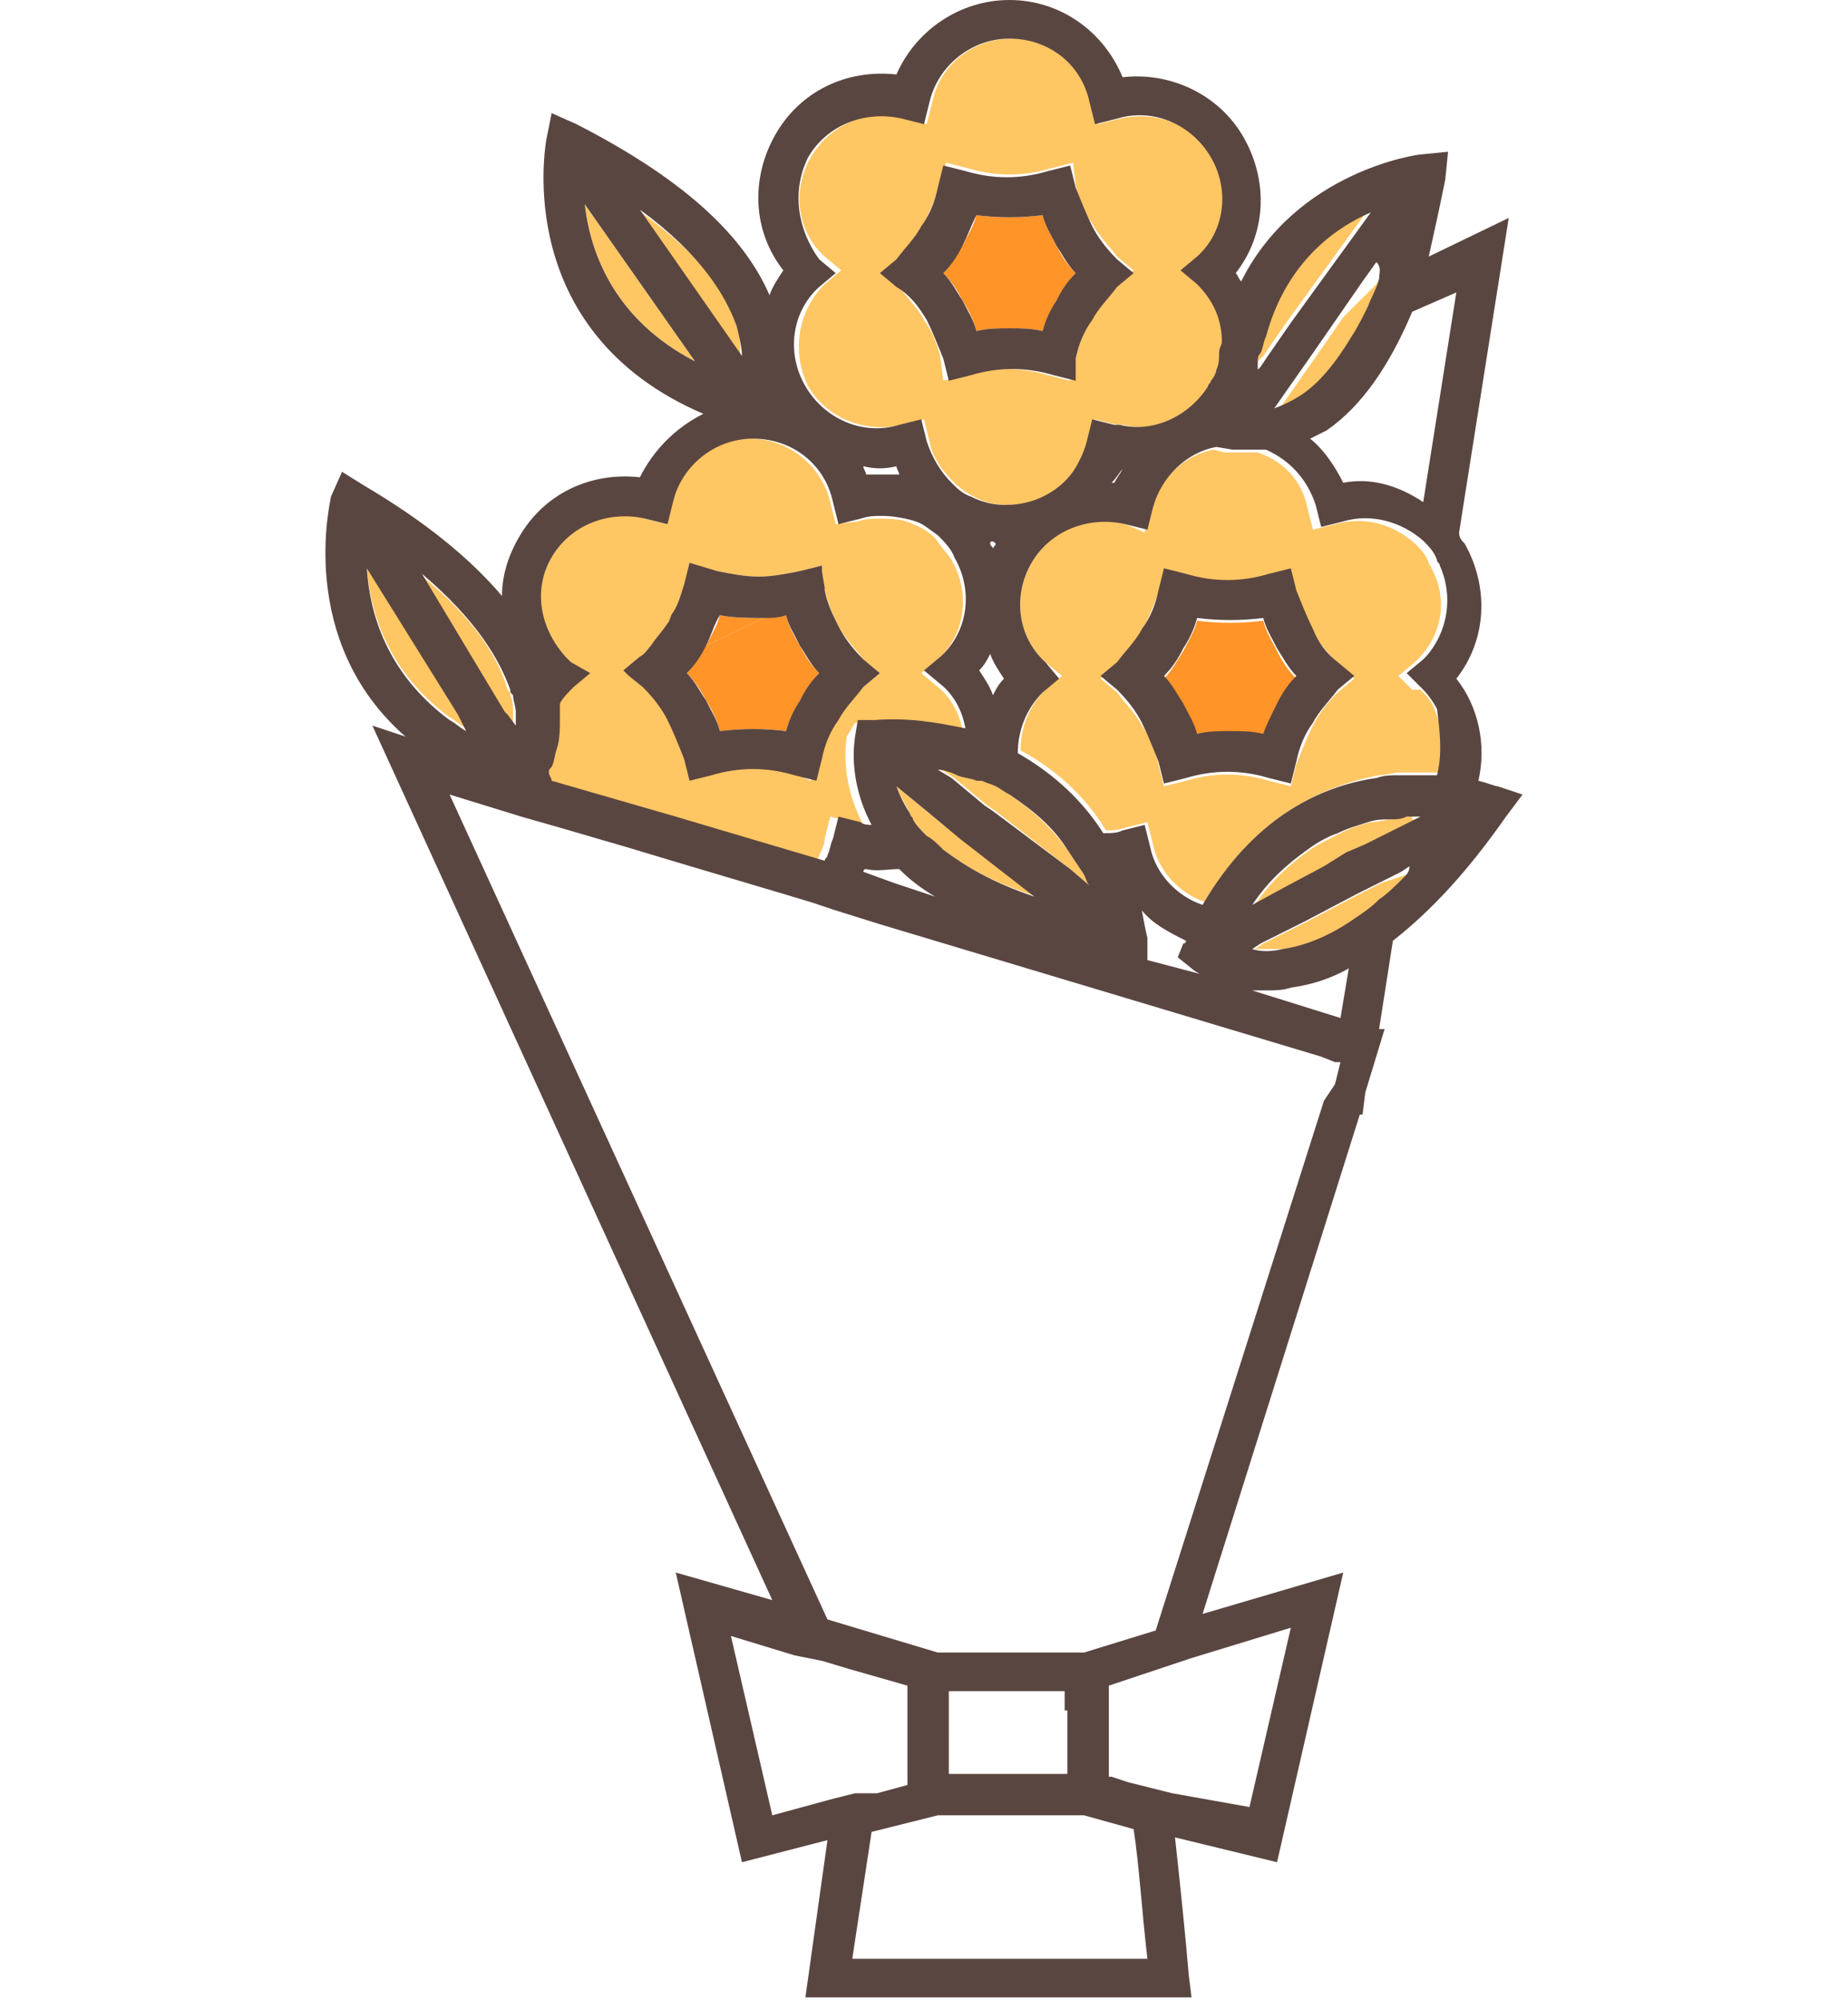<?xml version="1.0" encoding="utf-8"?>
<!-- Generator: Adobe Illustrator 26.5.0, SVG Export Plug-In . SVG Version: 6.00 Build 0)  -->
<svg version="1.1" id="圖層_1" xmlns="http://www.w3.org/2000/svg" xmlns:xlink="http://www.w3.org/1999/xlink" x="0px" y="0px"
	 width="67px" height="72.5px" viewBox="0 0 67 72.5" style="enable-background:new 0 0 67 72.5;" xml:space="preserve">
<style type="text/css">
	.st0{fill:none;}
	.st1{fill:#FF9428;}
	.st2{fill:#FFC664;}
	.st3{fill:#5A4641;}
</style>
<g>
	<path class="st0" d="M32.6,17.2c0-0.1-0.1-0.2-0.1-0.3c-0.4,0.1-0.8,0-1.2,0c0,0.1,0.1,0.2,0.1,0.3C31.8,17.2,32.2,17.2,32.6,17.2z
		"/>
	<path class="st1" d="M45.8,22.5c-0.8,0.1-1.6,0.1-2.4,0c-0.1,0.4-0.3,0.7-0.5,1.1c-0.2,0.3-0.4,0.7-0.7,1c0.3,0.3,0.5,0.6,0.7,1
		c0.2,0.3,0.4,0.7,0.5,1.1c0.4-0.1,0.8-0.1,1.2-0.1c0.4,0,0.8,0,1.2,0.1c0.1-0.4,0.3-0.7,0.5-1.1c0.2-0.3,0.4-0.7,0.7-1
		c-0.3-0.3-0.5-0.6-0.7-1C46.1,23.2,45.9,22.9,45.8,22.5z"/>
	<path class="st1" d="M25.6,23.4c-0.2,0.3-0.4,0.7-0.7,1c0.3,0.3,0.5,0.6,0.7,1c0.2,0.3,0.4,0.7,0.5,1.1c0.8-0.1,1.6-0.1,2.4,0
		c0.1-0.4,0.3-0.7,0.5-1.1c0.2-0.3,0.4-0.7,0.7-1c-0.3-0.3-0.5-0.6-0.7-1c-0.2-0.3-0.4-0.7-0.5-1.1c-0.3,0-0.5,0.1-0.8,0.1
		L25.6,23.4C25.6,23.3,25.6,23.3,25.6,23.4z"/>
	<path class="st1" d="M26.1,22.3c-0.1,0.4-0.3,0.7-0.5,1.1l2.1-1C27.1,22.4,26.6,22.4,26.1,22.3z"/>
	<path class="st1" d="M37.8,7.8c-0.8,0.1-1.6,0.1-2.4,0c-0.1,0.4-0.3,0.7-0.5,1.1c-0.2,0.3-0.4,0.7-0.7,1c0.3,0.3,0.5,0.6,0.7,1
		c0.2,0.3,0.4,0.7,0.5,1.1c0.4-0.1,0.8-0.1,1.2-0.1c0.4,0,0.8,0,1.2,0.1c0.1-0.4,0.3-0.7,0.5-1.1c0.2-0.3,0.4-0.7,0.7-1
		c-0.3-0.3-0.5-0.6-0.7-1C38.1,8.5,37.9,8.2,37.8,7.8z"/>
	<path class="st2" d="M51.4,23.9c0.9-0.9,1.1-2.2,0.5-3.3c0-0.1-0.1-0.1-0.1-0.2c-0.1-0.3-0.3-0.5-0.5-0.7c-0.8-0.7-1.8-1-2.9-0.7
		l-0.8,0.2l-0.2-0.8c-0.2-1-0.9-1.7-1.8-2c-0.2,0-0.4,0-0.6,0c-0.3,0-0.6,0-0.6,0L44,16.3l0,0c-1.1,0.2-2,1.1-2.3,2.2l-0.2,0.8
		L40.8,19c-1.3-0.4-2.7,0.2-3.4,1.4c-0.7,1.2-0.5,2.7,0.5,3.6l0.6,0.5l-0.6,0.5c-0.6,0.6-0.9,1.4-0.9,2.2c1.5,0.8,2.5,1.9,3.1,2.9
		c0.2,0,0.4,0,0.7-0.1l0.8-0.2l0.2,0.8c0.2,1,1,1.8,1.9,2.1c1.8-3.1,4.2-4.2,6.3-4.6c0.3,0,0.5-0.1,0.8-0.1c0.3,0,0.5,0,0.8,0
		c0.2,0,0.4,0,0.6,0c0.2-0.8,0.1-1.6-0.2-2.3c-0.1-0.3-0.3-0.5-0.5-0.7L51.2,25l-0.5-0.5l0.6-0.5C51.3,24,51.3,24,51.4,23.9z
		 M48.5,25.1c-0.4,0.4-0.7,0.8-0.9,1.2c-0.2,0.4-0.4,0.9-0.6,1.4l-0.2,0.8l-0.8-0.2c-1-0.3-2-0.3-3,0l-0.8,0.2l-0.2-0.8
		c-0.1-0.5-0.3-1-0.6-1.4c-0.2-0.4-0.6-0.8-0.9-1.2l-0.6-0.5l0.6-0.5c0.4-0.4,0.7-0.8,0.9-1.2c0.2-0.4,0.4-0.9,0.6-1.4l0.2-0.8
		l0.8,0.2c1,0.3,2,0.3,3,0l0.8-0.2l0.2,0.8c0.1,0.5,0.3,1,0.6,1.4c0.2,0.4,0.6,0.8,0.9,1.2l0.6,0.5L48.5,25.1z"/>
	<path class="st2" d="M31,26.2l0.6,0c1.2,0,2.3,0.1,3.3,0.3c-0.1-0.6-0.4-1.2-0.9-1.6l-0.6-0.5l0.6-0.5c1-0.9,1.2-2.4,0.5-3.6
		c-0.2-0.3-0.4-0.5-0.6-0.8c-0.2-0.2-0.5-0.4-0.8-0.5c-0.4-0.2-0.8-0.2-1.2-0.2c-0.3,0-0.5,0-0.8,0.1L30.3,19l-0.2-0.8
		c-0.3-1.3-1.5-2.3-2.9-2.3c-1.4,0-2.6,0.9-2.9,2.3L24.2,19l-0.8-0.2c-1.3-0.4-2.7,0.2-3.4,1.4c-0.7,1.2-0.5,2.7,0.5,3.6l0.2,0.2
		l0.4,0.4l-0.6,0.5l0,0c-0.2,0.2-0.3,0.4-0.5,0.6c0,0.1,0,0.3,0,0.4c0,0.4,0,0.8-0.1,1.2c0,0.3-0.1,0.5-0.2,0.7c0,0.1,0,0.2-0.1,0.2
		c0,0.1,0.1,0.2,0.1,0.3l4.5,1.3l5.4,1.6c0-0.1,0.1-0.1,0.1-0.2c0.1-0.2,0.2-0.4,0.2-0.6l0.2-0.8l0.8,0.2c0.1,0,0.2,0.1,0.4,0.1
		c-0.9-1.7-0.6-3.1-0.6-3.2L31,26.2z M30.2,26.1c-0.2,0.4-0.4,0.9-0.6,1.4l-0.2,0.8L28.7,28c-1-0.3-2-0.3-3,0L25,28.2l-0.2-0.8
		c-0.1-0.5-0.3-1-0.6-1.4c-0.2-0.4-0.6-0.8-0.9-1.2L23,24.6l-0.2-0.2l0.6-0.5c0.1-0.1,0.3-0.3,0.4-0.4c0.2-0.2,0.4-0.5,0.6-0.8
		c0.1-0.1,0.1-0.3,0.2-0.4c0.1-0.3,0.3-0.6,0.4-1l0.2-0.8l0.8,0.2c0.5,0.1,1,0.2,1.5,0.2c0.5,0,1-0.1,1.5-0.2l0.8-0.2l0,0.2l0.1,0.6
		c0,0.1,0,0.1,0,0.1c0.1,0.4,0.3,0.9,0.5,1.3c0.2,0.4,0.6,0.8,0.9,1.2l0.6,0.5l-0.6,0.5C30.8,25.2,30.5,25.6,30.2,26.1z"/>
	<path class="st2" d="M29.3,14c0.7,1.2,2.1,1.7,3.4,1.4l0.8-0.2l0.2,0.8c0.1,0.6,0.5,1.1,0.9,1.5c0.2,0.2,0.5,0.4,0.7,0.5
		c0.4,0.2,0.7,0.3,1.2,0.3c0,0,0.1,0,0.1,0c1,0,1.8-0.5,2.4-1.2c0.2-0.3,0.4-0.7,0.5-1.1c0,0,0,0,0,0l0.2-0.8l0.8,0.2
		c0.1,0,0.1,0,0.2,0c1.3,0.3,2.6-0.2,3.2-1.4c0-0.1,0.1-0.1,0.1-0.2c0.1-0.1,0.1-0.3,0.2-0.4c0-0.2,0-0.4,0.1-0.6
		c0-0.1,0-0.3,0.1-0.4c0-0.8-0.3-1.5-0.9-2.1l-0.6-0.5l0.6-0.5c1-0.9,1.2-2.4,0.5-3.6c-0.7-1.2-2.1-1.7-3.4-1.4l-0.8,0.2l-0.2-0.8
		c-0.3-1.3-1.5-2.3-2.9-2.3c-1.4,0-2.6,0.9-2.9,2.3l-0.2,0.8l-0.8-0.2c-1.3-0.4-2.7,0.2-3.4,1.4c-0.7,1.2-0.5,2.7,0.5,3.6l0.6,0.5
		l-0.6,0.5C28.9,11.3,28.7,12.8,29.3,14z M32.6,9.3c0.4-0.4,0.7-0.8,0.9-1.2c0.2-0.4,0.4-0.9,0.6-1.4l0.2-0.8l0.8,0.2
		c1,0.3,2,0.3,3,0l0.8-0.2L39,6.7c0.1,0.5,0.3,1,0.6,1.4c0.2,0.4,0.6,0.8,0.9,1.2l0.6,0.5l-0.6,0.5c-0.4,0.4-0.7,0.8-0.9,1.2
		C39.3,12,39.1,12.5,39,13l-0.2,0.8l-0.8-0.2c-1-0.3-2-0.3-3,0l-0.8,0.2L34.1,13c-0.1-0.5-0.3-1-0.6-1.4c-0.2-0.4-0.6-0.8-0.9-1.2
		l-0.6-0.5L32.6,9.3z"/>
	<path class="st2" d="M48.7,11.5l-0.9,1.3l-1.4,2c0.3-0.1,0.6-0.3,1-0.5c0.5-0.4,1.2-1,1.8-2.1c0.2-0.3,0.4-0.7,0.6-1.1
		c0.1-0.3,0.3-0.7,0.4-1c0.1-0.2,0.1-0.3,0.2-0.5l-0.5,0.7L48.7,11.5z"/>
	<path class="st2" d="M45.8,12.9l0.9-1.3l2.9-4c-1.4,0.6-3.1,1.9-3.8,4.4c-0.1,0.2-0.1,0.4-0.2,0.6c0,0.1,0,0.2-0.1,0.3
		c0,0.1,0,0.2,0,0.3l0.1-0.1L45.8,12.9z"/>
	<path class="st2" d="M50.1,32l-0.8,0.4l-1.9,1l-1.6,0.8l-0.3,0.2c0.3,0,0.7,0,1.1,0c0.7-0.1,1.6-0.4,2.6-1.1
		c0.3-0.2,0.6-0.4,0.9-0.7c0.3-0.2,0.6-0.5,0.9-0.8c0.1-0.1,0.2-0.2,0.3-0.3l-0.3,0.2L50.1,32z"/>
	<path class="st2" d="M51.1,29.6c-0.2,0-0.4,0-0.6,0.1c-0.3,0-0.5,0.1-0.8,0.1c-0.4,0.1-0.7,0.2-1.1,0.4c-0.4,0.2-0.8,0.4-1.1,0.6
		c-0.7,0.5-1.4,1.1-2,2l1.1-0.6l1.4-0.7l0.9-0.5l0.7-0.3l0.8-0.4l0.8-0.4l0.4-0.2c-0.1,0-0.3,0-0.4,0C51.2,29.5,51.1,29.5,51.1,29.6
		z"/>
	<path class="st2" d="M38.7,30.8c-0.5-0.7-1.2-1.4-2.1-2c-0.1-0.1-0.3-0.2-0.5-0.3c-0.2-0.1-0.3-0.2-0.5-0.2c-0.1,0-0.1,0-0.2-0.1
		c-0.2-0.1-0.5-0.2-0.7-0.2c-0.2-0.1-0.5-0.1-0.7-0.2l0.6,0.4l0.6,0.5l0.6,0.5l0.3,0.2l2.7,2.1l0.7,0.6c-0.1-0.1-0.1-0.3-0.2-0.4
		C39.1,31.4,38.9,31.1,38.7,30.8z"/>
	<path class="st2" d="M34.2,29.9l-0.6-0.5l-1.1-0.9c0.1,0.3,0.3,0.6,0.5,1c0,0.1,0.1,0.1,0.1,0.2c0.1,0.2,0.3,0.4,0.5,0.6
		c0.2,0.2,0.4,0.3,0.6,0.5c0.8,0.6,1.8,1.2,3.4,1.7l-2.7-2.1L34.2,29.9z"/>
	<path class="st2" d="M26.7,11.8c-0.3-1.1-1.3-2.6-3.6-4.2l3.7,5.3C26.9,12.6,26.8,12.2,26.7,11.8z"/>
	<path class="st2" d="M25.2,13.1l-4-5.7C21.4,9.2,22.3,11.6,25.2,13.1z"/>
	<path class="st2" d="M13.3,20.5c0.1,1.6,0.7,3.8,3,5.5c0.2,0.1,0.4,0.3,0.6,0.4l-0.3-0.6L13.3,20.5z"/>
	<path class="st2" d="M18.5,25.2C18.5,25.2,18.5,25.2,18.5,25.2c0-0.1,0-0.1-0.1-0.2c-0.3-1.1-1.2-2.6-3.2-4.2l2.7,4.5l0.3,0.5
		l0.1,0.1l0.3,0.4c0-0.2,0-0.4,0-0.5C18.6,25.6,18.6,25.4,18.5,25.2z"/>
	<path class="st3" d="M47.6,22.8c-0.2-0.4-0.4-0.9-0.6-1.4l-0.2-0.8l-0.8,0.2c-1,0.3-2,0.3-3,0l-0.8-0.2l-0.2,0.8
		c-0.1,0.5-0.3,1-0.6,1.4c-0.2,0.4-0.6,0.8-0.9,1.2l-0.6,0.5l0.6,0.5c0.4,0.4,0.7,0.8,0.9,1.2c0.2,0.4,0.4,0.9,0.6,1.4l0.2,0.8
		l0.8-0.2c1-0.3,2-0.3,3,0l0.8,0.2l0.2-0.8c0.1-0.5,0.3-1,0.6-1.4c0.2-0.4,0.6-0.8,0.9-1.2l0.6-0.5L48.5,24
		C48.1,23.7,47.8,23.3,47.6,22.8z M45.8,26.6c-0.4-0.1-0.8-0.1-1.2-0.1c-0.4,0-0.8,0-1.2,0.1c-0.1-0.4-0.3-0.7-0.5-1.1
		c-0.2-0.3-0.4-0.7-0.7-1c0.3-0.3,0.5-0.6,0.7-1c0.2-0.3,0.4-0.7,0.5-1.1c0.8,0.1,1.6,0.1,2.4,0c0.1,0.4,0.3,0.7,0.5,1.1
		c0.2,0.3,0.4,0.7,0.7,1c-0.3,0.3-0.5,0.6-0.7,1C46.1,25.9,45.9,26.3,45.8,26.6z"/>
	<path class="st3" d="M23.3,24.9c0.4,0.4,0.7,0.8,0.9,1.2c0.2,0.4,0.4,0.9,0.6,1.4l0.2,0.8l0.8-0.2c1-0.3,2-0.3,3,0l0.8,0.2l0.2-0.8
		c0.1-0.5,0.3-1,0.6-1.4c0.2-0.4,0.6-0.8,0.9-1.2l0.6-0.5l-0.6-0.5c-0.4-0.4-0.7-0.8-0.9-1.2c-0.2-0.4-0.4-0.8-0.5-1.3
		c0-0.1,0-0.1,0-0.1l-0.1-0.6l0-0.2l-0.8,0.2c-0.5,0.1-1,0.2-1.5,0.2c-0.5,0-1-0.1-1.5-0.2L25,20.4l-0.2,0.8c-0.1,0.3-0.2,0.7-0.4,1
		c-0.1,0.1-0.1,0.3-0.2,0.4c-0.2,0.3-0.4,0.5-0.6,0.8c-0.1,0.1-0.2,0.3-0.4,0.4l-0.6,0.5l0.2,0.2L23.3,24.9z M26.1,22.3
		c0.5,0.1,1.1,0.1,1.6,0.1c0.3,0,0.5,0,0.8-0.1c0.1,0.4,0.3,0.7,0.5,1.1c0.2,0.3,0.4,0.7,0.7,1c-0.3,0.3-0.5,0.6-0.7,1
		c-0.2,0.3-0.4,0.7-0.5,1.1c-0.8-0.1-1.6-0.1-2.4,0c-0.1-0.4-0.3-0.7-0.5-1.1c-0.2-0.3-0.4-0.7-0.7-1c0.3-0.3,0.5-0.6,0.7-1
		c0,0,0,0,0,0C25.8,23,25.9,22.6,26.1,22.3z"/>
	<path class="st3" d="M33.6,11.6c0.2,0.4,0.4,0.9,0.6,1.4l0.2,0.8l0.8-0.2c1-0.3,2-0.3,3,0l0.8,0.2L39,13c0.1-0.5,0.3-1,0.6-1.4
		c0.2-0.4,0.6-0.8,0.9-1.2l0.6-0.5l-0.6-0.5c-0.4-0.4-0.7-0.8-0.9-1.2c-0.2-0.4-0.4-0.9-0.6-1.4l-0.2-0.8l-0.8,0.2c-1,0.3-2,0.3-3,0
		l-0.8-0.2l-0.2,0.8c-0.1,0.5-0.3,1-0.6,1.4c-0.2,0.4-0.6,0.8-0.9,1.2l-0.6,0.5l0.6,0.5C33,10.7,33.3,11.1,33.6,11.6z M35.4,7.8
		c0.8,0.1,1.6,0.1,2.4,0c0.1,0.4,0.3,0.7,0.5,1.1c0.2,0.3,0.4,0.7,0.7,1c-0.3,0.3-0.5,0.6-0.7,1c-0.2,0.3-0.4,0.7-0.5,1.1
		c-0.4-0.1-0.8-0.1-1.2-0.1c-0.4,0-0.8,0-1.2,0.1c-0.1-0.4-0.3-0.7-0.5-1.1c-0.2-0.3-0.4-0.7-0.7-1c0.3-0.3,0.5-0.6,0.7-1
		C35.1,8.5,35.2,8.2,35.4,7.8z"/>
	<path class="st3" d="M53.6,28.3c0.3-1.3,0-2.7-0.8-3.7c1.1-1.4,1.2-3.3,0.3-4.9c-0.1-0.1-0.2-0.2-0.2-0.4l1.8-11.4l-2.9,1.4
		c0.2-0.9,0.4-1.8,0.6-2.8l0.1-1l-1,0.1c-0.1,0-4.5,0.6-6.5,4.6c-0.1-0.1-0.1-0.2-0.2-0.3c1.1-1.4,1.2-3.3,0.3-4.9s-2.7-2.4-4.4-2.2
		C40,1.1,38.4,0,36.6,0c-1.8,0-3.4,1.1-4.1,2.7c-1.8-0.2-3.5,0.6-4.4,2.2c-0.9,1.6-0.8,3.5,0.3,4.9c-0.2,0.3-0.4,0.6-0.5,0.9
		c-1-2.3-3.3-4.3-7-6.2L20,4.1l-0.2,1c0,0.1-1.3,6.9,5.7,9.9c-1,0.5-1.8,1.3-2.3,2.3c-1.8-0.2-3.5,0.6-4.4,2.2
		c-0.4,0.7-0.6,1.4-0.6,2.1c-1.2-1.4-2.8-2.7-5-4l-0.8-0.5L12,18c0,0.1-1.3,5.2,2.7,8.7l-1.2-0.4l14.5,31.7l-3.5-1l2.4,10.5l3.1-0.8
		l-0.8,5.7h14l-0.1-0.8c-0.1-1.2-0.3-3.2-0.5-5l3.7,0.9l2.4-10.5l-5.1,1.5l5.7-18.1l0.1,0l0.1-0.8l0.7-2.3L50,37.3l0.5-3.2
		c1.4-1.1,2.7-2.5,4.1-4.5l0.6-0.8l-0.9-0.3C54.2,28.5,54,28.4,53.6,28.3z M50.9,31.8c-0.3,0.3-0.6,0.6-0.9,0.8
		c-0.3,0.3-0.6,0.5-0.9,0.7c-1,0.7-1.9,1-2.6,1.1c-0.4,0.1-0.8,0.1-1.1,0l0.3-0.2l1.6-0.8l1.9-1l0.8-0.4l0.8-0.4l0.3-0.2
		C51.1,31.6,51,31.7,50.9,31.8z M48,39.9l-6.1,19.2l-2.6,0.8H34l-4-1.2L16.3,28.8l2.6,0.8l1.4,0.4l2.4,0.7l1,0.3l1,0.3l3.7,1.1
		l1,0.3l0.9,0.3l1.6,0.5l8,2.4l8,2.4l0.5,0.2l0.2,0l-0.2,0.8L48,39.9z M41.6,71H30.9l0.7-4.6l2.4-0.6h5.3l1.8,0.5
		C41.3,67.6,41.4,69.3,41.6,71z M38.7,62v0.7v0.2v0.6v0.2v0.6h-3.9h-0.2h-0.2v0v-0.7v0v-0.7v0V62v-0.7h0.2h4V62z M29.8,60.2l1,0.3
		l2.1,0.6v1v0.7v0.1v0.7v0.1v0.7v0.3l-1.1,0.3L31,65l-0.8,0.2l-2.2,0.6l-1.5-6.5l2.3,0.7L29.8,60.2z M41.7,64.8l-0.8-0.2l-0.6-0.2
		l-0.1,0v-0.7v-0.2V63v-0.2V62v-0.9l1.2-0.4l0.9-0.3l0.9-0.3l3.6-1.1l-1.5,6.5L42.5,65L41.7,64.8z M18.5,25c0,0.1,0,0.1,0.1,0.2
		c0,0,0,0,0,0c0,0.2,0.1,0.4,0.1,0.6c0,0.2,0,0.4,0,0.5l-0.3-0.4l-0.1-0.1L18,25.3l-2.7-4.5C17.3,22.5,18.1,23.9,18.5,25z M20,20.2
		c0.7-1.2,2.1-1.7,3.4-1.4l0.8,0.2l0.2-0.8c0.3-1.3,1.5-2.3,2.9-2.3c1.4,0,2.6,0.9,2.9,2.3l0.2,0.8l0.8-0.2c0.3-0.1,0.5-0.1,0.8-0.1
		c0.4,0,0.9,0.1,1.2,0.2c0.3,0.1,0.5,0.3,0.8,0.5c0.2,0.2,0.5,0.5,0.6,0.8c0.7,1.2,0.5,2.7-0.5,3.6l-0.6,0.5l0.6,0.5
		c0.5,0.4,0.8,1,0.9,1.6c-1-0.2-2-0.4-3.3-0.3l-0.6,0l-0.1,0.6c0,0.1-0.3,1.5,0.6,3.2c-0.1,0-0.3,0-0.4-0.1l-0.8-0.2l-0.2,0.8
		c-0.1,0.2-0.1,0.4-0.2,0.6c0,0.1-0.1,0.1-0.1,0.2l-5.4-1.6l-4.5-1.3c0-0.1-0.1-0.2-0.1-0.3c0-0.1,0-0.1,0.1-0.2
		c0.1-0.2,0.1-0.4,0.2-0.7c0.1-0.3,0.1-0.7,0.1-1.2c0-0.1,0-0.3,0-0.4c0.1-0.2,0.3-0.4,0.5-0.6l0,0l0.6-0.5L20.7,24l-0.2-0.2
		C19.6,22.8,19.3,21.4,20,20.2z M26.7,11.8c0.1,0.4,0.2,0.8,0.2,1.1l-3.7-5.3C25.4,9.2,26.3,10.7,26.7,11.8z M29.3,5.7
		c0.7-1.2,2.1-1.7,3.4-1.4l0.8,0.2l0.2-0.8c0.3-1.3,1.5-2.3,2.9-2.3c1.4,0,2.6,0.9,2.9,2.3l0.2,0.8l0.8-0.2c1.3-0.4,2.7,0.2,3.4,1.4
		c0.7,1.2,0.5,2.7-0.5,3.6l-0.6,0.5l0.6,0.5c0.6,0.6,0.9,1.3,0.9,2.1c0,0.1-0.1,0.2-0.1,0.4c0,0.2,0,0.4-0.1,0.6
		c0,0.1-0.1,0.3-0.2,0.4c0,0.1-0.1,0.1-0.1,0.2c-0.7,1.1-2,1.7-3.2,1.4c-0.1,0-0.1,0-0.2,0l-0.8-0.2l-0.2,0.8c0,0,0,0,0,0
		c-0.1,0.4-0.3,0.8-0.5,1.1c-0.5,0.7-1.4,1.2-2.4,1.2c0,0-0.1,0-0.1,0c-0.4,0-0.8-0.1-1.2-0.3c-0.3-0.1-0.5-0.3-0.7-0.5
		c-0.4-0.4-0.7-0.9-0.9-1.5l-0.2-0.8l-0.8,0.2c-1.3,0.4-2.7-0.2-3.4-1.4c-0.7-1.2-0.5-2.7,0.5-3.6l0.6-0.5l-0.6-0.5
		C28.9,8.3,28.7,6.9,29.3,5.7z M49.7,7.7l-2.9,4l-0.9,1.3l-0.2,0.3l-0.1,0.1c0-0.1,0-0.2,0-0.3c0-0.1,0-0.2,0.1-0.3
		c0.1-0.2,0.1-0.4,0.2-0.6C46.6,9.6,48.3,8.3,49.7,7.7z M31.3,31.6c0,0,0-0.1,0.1-0.1c0.4,0.1,0.8,0,1.2,0c0.4,0.4,0.8,0.7,1.3,1
		L32.4,32L31.3,31.6z M31.4,17.2c0-0.1-0.1-0.2-0.1-0.3c0.4,0.1,0.8,0.1,1.2,0c0,0.1,0.1,0.2,0.1,0.3C32.2,17.2,31.8,17.2,31.4,17.2
		z M36.1,19.7c0,0.1-0.1,0.1-0.1,0.2c0-0.1-0.1-0.1-0.1-0.2C35.9,19.6,36,19.6,36.1,19.7C36.1,19.6,36.1,19.6,36.1,19.7z M35.6,28.3
		c0.2,0.1,0.3,0.1,0.5,0.2c0.2,0.1,0.3,0.2,0.5,0.3c0.9,0.6,1.6,1.2,2.1,2c0.2,0.3,0.4,0.6,0.6,0.9c0.1,0.2,0.1,0.3,0.2,0.4
		l-0.7-0.6L36,29.4l-0.3-0.2l-0.6-0.5l-0.6-0.5L34,27.9c0.2,0,0.5,0.1,0.7,0.2c0.2,0.1,0.5,0.1,0.7,0.2
		C35.5,28.3,35.5,28.3,35.6,28.3z M33.6,29.4l0.6,0.5l0.6,0.5l2.7,2.1C36,32,35,31.4,34.2,30.8c-0.2-0.2-0.4-0.4-0.6-0.5
		c-0.2-0.2-0.4-0.4-0.5-0.6c0-0.1-0.1-0.1-0.1-0.2c-0.2-0.3-0.4-0.7-0.5-1L33.6,29.4z M36,25.2c-0.1-0.3-0.3-0.6-0.5-0.9
		c0.2-0.2,0.3-0.4,0.4-0.6c0.1,0.3,0.3,0.6,0.5,0.9C36.2,24.8,36.1,25,36,25.2z M40.7,17c-0.1,0.2-0.2,0.3-0.3,0.5c0,0,0,0-0.1,0
		C40.5,17.3,40.6,17.1,40.7,17C40.7,17,40.7,17,40.7,17z M41.6,34.8L41.6,34c0,0-0.1-0.4-0.2-1c0.4,0.5,1,0.8,1.6,1.1
		c0,0,0,0.1-0.1,0.1l-0.2,0.5l0.5,0.4c0,0,0.1,0.1,0.3,0.2L41.6,34.8z M46.5,32.2l-1.1,0.6c0.6-0.9,1.3-1.5,2-2
		c0.4-0.3,0.8-0.5,1.1-0.6c0.4-0.2,0.8-0.3,1.1-0.4c0.3-0.1,0.5-0.1,0.8-0.1c0.2,0,0.4,0,0.6-0.1c0,0,0.1,0,0.1,0c0.1,0,0.3,0,0.4,0
		l-0.4,0.2l-0.8,0.4l-0.8,0.4l-0.7,0.3L48,31.4L46.5,32.2z M52.1,28.1c-0.2,0-0.4,0-0.6,0c-0.2,0-0.5,0-0.8,0c-0.3,0-0.5,0-0.8,0.1
		c-2.1,0.3-4.5,1.5-6.3,4.6c-0.9-0.3-1.7-1.1-1.9-2.1l-0.2-0.8l-0.8,0.2c-0.2,0.1-0.4,0.1-0.7,0.1c-0.7-1.1-1.7-2.1-3.1-2.9
		c0-0.8,0.3-1.6,0.9-2.2l0.6-0.5L37.9,24c-1-0.9-1.2-2.4-0.5-3.6c0.7-1.2,2.1-1.7,3.4-1.4l0.8,0.2l0.2-0.8c0.3-1.1,1.2-2,2.3-2.2
		l0,0l0.6,0.1c0,0,0.2,0,0.6,0c0.2,0,0.4,0,0.6,0c0.9,0.4,1.5,1.1,1.8,2l0.2,0.8l0.8-0.2c1-0.3,2.1,0,2.9,0.7
		c0.2,0.2,0.4,0.4,0.5,0.7c0,0.1,0.1,0.1,0.1,0.2c0.5,1.1,0.3,2.4-0.5,3.3c0,0-0.1,0.1-0.1,0.1l-0.6,0.5l0.5,0.5l0.1,0.1
		c0.2,0.2,0.4,0.5,0.5,0.7C52.2,26.5,52.3,27.3,52.1,28.1z M48.7,17.5c-0.3-0.6-0.7-1.2-1.2-1.6c0.2-0.1,0.4-0.2,0.6-0.3
		c1.3-0.9,2.3-2.4,3.1-4.3l1.6-0.7l-1.2,7.6C50.7,17.6,49.7,17.3,48.7,17.5z M50,10.1c-0.1,0.4-0.3,0.7-0.4,1
		c-0.2,0.4-0.4,0.8-0.6,1.1c-0.6,1-1.2,1.7-1.8,2.1c-0.3,0.2-0.7,0.4-1,0.5l1.4-2l0.9-1.3l0.9-1.3l0.5-0.7C50.1,9.7,50,9.9,50,10.1z
		 M25.2,13.1c-2.9-1.5-3.8-3.9-4-5.7L25.2,13.1z M16.6,25.9l0.3,0.6c-0.2-0.1-0.4-0.3-0.6-0.4c-2.3-1.7-2.9-3.9-3-5.5L16.6,25.9z
		 M48.6,36.9l-3.2-1c0.2,0,0.3,0,0.5,0c0.3,0,0.6,0,0.9-0.1c0.7-0.1,1.4-0.3,2.1-0.7L48.6,36.9z"/>
</g>
</svg>
